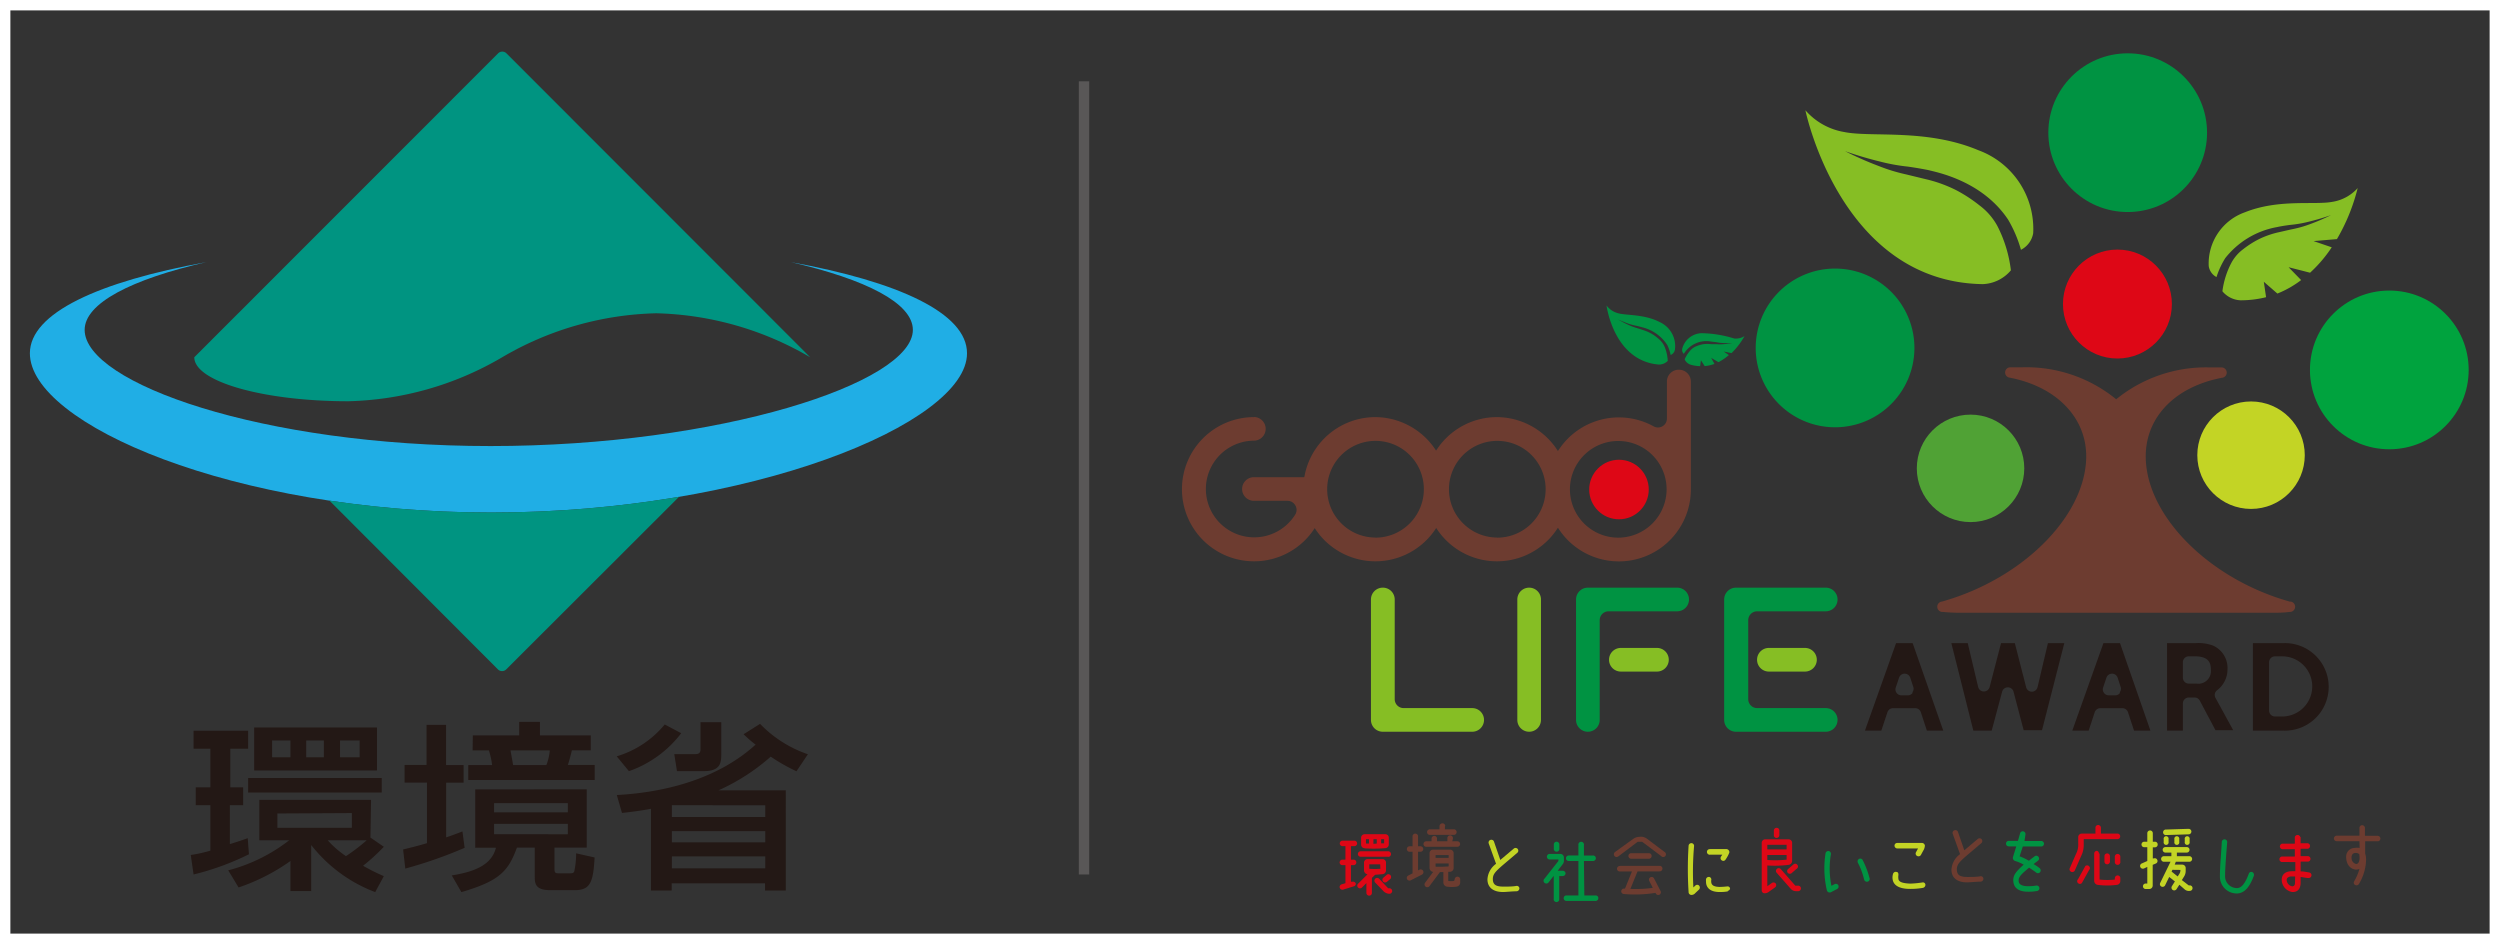 <svg xmlns="http://www.w3.org/2000/svg" viewBox="0 0 241 91"><rect x="0" y="0" width="241" height="91" fill="#333333" stroke="none"/><defs><style>.cls-1{fill:#20aee5;}.cls-2{fill:#009481;}.cls-3{fill:#231815;}.cls-12,.cls-4{fill:none;}.cls-4{stroke:#fff;}.cls-5{fill:#009342;}.cls-6{fill:#00a33e;}.cls-7{fill:#50a235;}.cls-8{fill:#c3d425;}.cls-9{fill:#de0716;}.cls-10{fill:#6d3c30;}.cls-11{fill:#86be24;}.cls-12{stroke:#595757;}</style></defs><title>アセット 1</title><g id="レイヤー_2" data-name="レイヤー 2"><g id="レイヤー_1-2" data-name="レイヤー 1"><path class="cls-1" d="M76.24,25.27C83.48,26.93,88,29.23,88,31.8,88,36.92,69.33,43,47.29,43S8.16,36.92,8.16,31.8c0-2.56,4.48-4.87,11.72-6.53-10.35,1.88-17,4.9-17,8.79,0,6.78,19.53,15.35,44.48,15.35s45.86-8.57,45.86-15.35C93.23,30.18,86.59,27.15,76.24,25.27Z"/><path class="cls-2" d="M47.37,49.4a105.43,105.43,0,0,1-15.62-1.15L48,64.53a.57.57,0,0,0,.8,0L65.46,47.89A108.32,108.32,0,0,1,47.37,49.4Z"/><path class="cls-2" d="M48.82,5.14a.57.57,0,0,0-.8,0L18.73,34.44c0,2.34,6.65,4.24,14.84,4.24a30.67,30.67,0,0,0,14.84-4.24A30.68,30.68,0,0,1,63.26,30.2,30.68,30.68,0,0,1,78.1,34.44h0Z"/><path class="cls-3" d="M65.26,74.34h2.6c1.67,0,1.67-.92,1.67-1.64V69.62h-2v2.63c0,.38-.23.45-.52.45H65Z"/><path class="cls-3" d="M74.3,72.94a17.37,17.37,0,0,0,2.48,1.41l1.1-1.64a11.64,11.64,0,0,1-4.61-2.93l-1.59,1c.35.34.74.69,1.16,1-3.48,3.17-8.4,4.59-13.38,4.86l.5,1.73c.95-.11,1.76-.21,2.79-.4v7.88h2v-.7h9v.7h2V76.19H69.26v0A19.78,19.78,0,0,0,74.3,72.94Zm-.53,10.77h-9V82.56h9Zm0-2.51h-9V80.12h9Zm0-3.57v1.13h-9V77.62Z"/><path class="cls-3" d="M65.67,70.68l-1.59-.84a9.53,9.53,0,0,1-4.63,3.07l1.18,1.43A10.82,10.82,0,0,0,65.67,70.68Z"/><path class="cls-3" d="M31.22,71.38V73h-1.7V71.38Zm-6.72-1.25v4.14H36.34V70.13ZM28,71.38V73H26.23V71.38Zm6.67,0V73H32.78V71.38Zm-.75,7V79.8H26.74V78.42Zm1.85-1.27H25V81h2.88A16.17,16.17,0,0,1,22,83.9L23,85.55A19.15,19.15,0,0,0,28,83v2.9h2V81.46h0A14.22,14.22,0,0,0,36.17,86L37,84.46a19.23,19.23,0,0,1-2-1,18.71,18.71,0,0,0,2-1.83l-1.29-.89ZM35.35,81a17.07,17.07,0,0,1-2,1.53A9.1,9.1,0,0,1,31.59,81ZM18.66,84.3A25.52,25.52,0,0,0,24,82.35l-.12-1.55c-.44.16-.87.31-1.72.57V77.62h1.28V75.9H22.2V72.18h1.72V70.44H18.66v1.74h1.62V75.9H18.87v1.72h1.41V82a12.81,12.81,0,0,1-1.89.42ZM23.92,75V76.4H36.8V75Z"/><path class="cls-3" d="M53,72.34a4.91,4.91,0,0,1-.33,1.41H49.46c-.06-.4-.08-.5-.25-1.41Zm-7.44,0h1.57a8.08,8.08,0,0,1,.31,1.41h-2.3v1.44H57.33V73.74H54.74c.17-.5.35-1.23.39-1.41h1.82V70.89H52.05v-1.3h-2v1.3H45.58ZM39.07,83.73a42.37,42.37,0,0,0,5.72-2l-.21-1.58c-.73.28-1.1.42-1.57.57V75.45h1.68v-1.7H43V69.88H41.12v3.86H39v1.7h2.16v5.84c-1,.3-1.74.47-2.3.61Zm6.74-7.63v5.62h2C47.42,83.26,46,84,43.55,84.39L44.48,86C48.13,84.93,49,84,49.83,81.71h1.72v2.78c0,.59,0,1.32,1.45,1.32h2.43c1.51,0,1.76-.83,1.89-3.15l-1.78-.4A8.52,8.52,0,0,1,55.36,84c-.08.19-.21.19-.62.19h-.85c-.44,0-.44-.09-.44-.64V81.71h3.11V76.09Zm8.93,1.32v.89H47.63v-.89Zm0,2v1H47.63v-1Z"/><rect class="cls-4" x="0.5" y="0.5" width="240" height="90"/><path class="cls-5" d="M184.55,33.54a7.65,7.65,0,1,1-7.65-7.65A7.65,7.65,0,0,1,184.55,33.54Z"/><circle class="cls-6" cx="230.33" cy="35.66" r="7.65"/><circle class="cls-5" cx="205.11" cy="12.79" r="7.65"/><circle class="cls-7" cx="189.96" cy="45.15" r="5.18"/><circle class="cls-8" cx="217" cy="43.88" r="5.18"/><circle class="cls-9" cx="204.12" cy="29.31" r="5.25"/><path class="cls-10" d="M220.75,58c-7.61-2.13-13.59-8-13.89-13.58-.22-4,2.66-7.11,7.33-8a.49.49,0,0,0-.07-1c-.37,0-.72,0-1.06,0A13.71,13.71,0,0,0,204,38.49a13.7,13.7,0,0,0-9.11-3.08c-.34,0-.69,0-1.06,0a.49.49,0,0,0-.07,1c4.68.92,7.56,4.07,7.34,8-.31,5.6-6.28,11.44-13.89,13.58a.5.5,0,0,0,.09,1c.59.06,1.15.08,1.7.08h30c.56,0,1.12,0,1.71-.08a.5.5,0,0,0,.08-1Z"/><path class="cls-11" d="M214.51,24.89a8.19,8.19,0,0,1,5-3c.26-.06.72-.14,1.27-.21a11.57,11.57,0,0,0,1.75-.3,21.39,21.39,0,0,0,2.19-.65,19.31,19.31,0,0,1-2.12.91,11,11,0,0,1-1.75.48l-1.23.28a8.51,8.51,0,0,0-1.93.69,9.3,9.3,0,0,0-1.43.92,4,4,0,0,0-1.14,1.3,8.07,8.07,0,0,0-.88,2.77,2.41,2.41,0,0,0,1.77.87,10.17,10.17,0,0,0,2.44-.3l-.22-1.49,1.31,1.14A9.69,9.69,0,0,0,221.83,27l-1.21-1.24,2.07.53a13.15,13.15,0,0,0,2.09-2.45l-1.58-.54h0l-.17-.06,2.25-.19a18.56,18.56,0,0,0,2-4.92,4.13,4.13,0,0,1-2.46,1.33c-1.7.32-5.15-.3-8.4,1a5.24,5.24,0,0,0-3.5,5.18,1.44,1.44,0,0,0,.75,1.07A8,8,0,0,1,214.51,24.89Z"/><path class="cls-11" d="M193.85,26.06a12.61,12.61,0,0,0-1.3-4.27,6.13,6.13,0,0,0-1.74-2,14.35,14.35,0,0,0-2.18-1.43,13,13,0,0,0-3-1.09l-1.89-.46A16.76,16.76,0,0,1,181.1,16a31.62,31.62,0,0,1-3.24-1.43,34.92,34.92,0,0,0,3.36,1,18.09,18.09,0,0,0,2.69.49c.85.12,1.56.25,2,.34.74.2,5.16,1,7.67,4.77a12.25,12.25,0,0,1,1.24,2.91A2.2,2.2,0,0,0,196,22.48a8.07,8.07,0,0,0-5.29-8c-5-2.1-10.29-1.22-12.91-1.75a6.37,6.37,0,0,1-3.76-2.1s3.38,16.56,17.1,16.76A3.72,3.72,0,0,0,193.85,26.06Z"/><path class="cls-11" d="M133.31,56.65a1.14,1.14,0,0,0-1.15,1.14V69.4a1.14,1.14,0,0,0,1.15,1.14h8.61a1.14,1.14,0,0,0,0-2.28H135.3a.86.86,0,0,1-.85-.85V57.79A1.14,1.14,0,0,0,133.31,56.65Z"/><path class="cls-11" d="M147.41,56.65a1.14,1.14,0,0,0-1.14,1.14V69.4a1.14,1.14,0,0,0,2.28,0V57.79A1.14,1.14,0,0,0,147.41,56.65Z"/><path class="cls-11" d="M156.25,62.46a1.14,1.14,0,1,0,0,2.28h3.48a1.14,1.14,0,1,0,0-2.28Z"/><path class="cls-5" d="M153.07,56.65a1.14,1.14,0,0,0-1.14,1.14V69.4a1.14,1.14,0,1,0,2.28,0V59.79a.86.86,0,0,1,.86-.86h6.61a1.14,1.14,0,0,0,0-2.28Z"/><path class="cls-11" d="M170.52,62.46a1.14,1.14,0,1,0,0,2.28H174a1.14,1.14,0,1,0,0-2.28Z"/><path class="cls-5" d="M167.35,56.65a1.14,1.14,0,0,0-1.14,1.14V69.4a1.14,1.14,0,0,0,1.14,1.14H176a1.14,1.14,0,0,0,0-2.28h-6.61a.86.86,0,0,1-.86-.85V59.79a.86.86,0,0,1,.86-.86H176a1.14,1.14,0,0,0,0-2.28Z"/><path class="cls-3" d="M184.38,62h-1.6l-3,8.43h1.58l.59-1.77a.56.56,0,0,1,.54-.39h2.13a.57.57,0,0,1,.55.39l.58,1.77h1.58Zm0,4.79a.56.56,0,0,1-.46.24h-.63a.57.57,0,0,1-.46-.24.56.56,0,0,1-.08-.51l.32-.95a.57.57,0,0,1,1.08,0l.31.95A.56.56,0,0,1,184.35,66.74Z"/><path class="cls-3" d="M195.08,70.39h1.77L199,62h-1.58l-1,4.24a.57.57,0,0,1-.55.44h0a.57.57,0,0,1-.55-.43L194.23,62H192.9l-1.1,4.23a.58.58,0,0,1-.56.43.57.57,0,0,1-.55-.45l-1-4.21h-1.58l2.12,8.43H192l1-3.73a.57.57,0,0,1,1.11,0Z"/><path class="cls-3" d="M204.37,62h-1.6l-3,8.43h1.58l.58-1.77a.57.57,0,0,1,.54-.39h2.13a.57.57,0,0,1,.54.39l.58,1.77h1.58Zm0,4.79a.55.55,0,0,1-.46.24h-.63a.57.57,0,0,1-.46-.24.57.57,0,0,1-.08-.51l.32-.95a.57.57,0,0,1,1.08,0l.31.95A.56.56,0,0,1,204.34,66.74Z"/><path class="cls-3" d="M213.57,67.27a.57.57,0,0,1,.16-.73,2.52,2.52,0,0,0,1-2,2.37,2.37,0,0,0-1.38-2.3,4,4,0,0,0-1.7-.24H208.9v8.43h1.53V67.81a.57.57,0,0,1,.57-.57h.56a.57.57,0,0,1,.5.3l1.51,2.85h1.71Zm-1.76-1.37H211a.57.57,0,0,1-.57-.57V63.84a.57.57,0,0,1,.57-.57h.59c1.36,0,1.54.66,1.54,1.31A1.22,1.22,0,0,1,211.81,65.91Z"/><path class="cls-3" d="M220.06,62h-2.88v8.43h2.88a4.22,4.22,0,1,0,0-8.43ZM220,69.07h-.69a.57.57,0,0,1-.57-.57V63.84a.57.57,0,0,1,.57-.57H220a2.9,2.9,0,0,1,0,5.8Z"/><path class="cls-10" d="M132.59,40.21a6.95,6.95,0,1,0,6.95,6.95A7,7,0,0,0,132.59,40.21Zm0,11.61a4.66,4.66,0,1,1,4.67-4.66A4.67,4.67,0,0,1,132.59,51.83Z"/><path class="cls-10" d="M144.31,40.21a6.95,6.95,0,1,0,6.95,6.95A7,7,0,0,0,144.31,40.21Zm0,11.61A4.66,4.66,0,1,1,149,47.16,4.67,4.67,0,0,1,144.31,51.83Z"/><path class="cls-10" d="M120.89,40.21a6.95,6.95,0,1,0,6.95,6.95A1.14,1.14,0,0,0,126.69,46h-5.81a1.14,1.14,0,1,0,0,2.28h3.24a.86.86,0,0,1,.75.44.85.85,0,0,1,0,.87,4.66,4.66,0,1,1-4-7.11,1.14,1.14,0,0,0,0-2.28Z"/><path class="cls-10" d="M161.83,35.64a1.14,1.14,0,0,0-1.14,1.14v3.57a.86.86,0,0,1-1.28.75A6.94,6.94,0,1,0,163,47.16V36.78A1.15,1.15,0,0,0,161.83,35.64ZM156,51.83a4.66,4.66,0,1,1,4.66-4.66A4.67,4.67,0,0,1,156,51.83Z"/><path class="cls-5" d="M168.17,32.4a1.56,1.56,0,0,1-1,.23,11,11,0,0,0-3.18-.51,2,2,0,0,0-1.83,1.52.54.54,0,0,0,.16.47,2.54,2.54,0,0,1,2.66-1.18l.49.06a4.09,4.09,0,0,0,.67.08,7.56,7.56,0,0,0,.87,0,7,7,0,0,1-.87.11,4.36,4.36,0,0,1-.69,0l-.48,0a3.32,3.32,0,0,0-.78,0,3.45,3.45,0,0,0-.62.18,1.51,1.51,0,0,0-.56.36,3.15,3.15,0,0,0-.61.92.92.92,0,0,0,.56.51,3.75,3.75,0,0,0,.93.15l.08-.57.36.56a3.58,3.58,0,0,0,.94-.21l-.31-.58.7.41a5.12,5.12,0,0,0,1-.68l-.52-.36h0l-.06,0,.84.17A7.1,7.1,0,0,0,168.17,32.4Z"/><path class="cls-5" d="M160,31.05c-1.52-.78-3.22-.63-4-.85a2,2,0,0,1-1.13-.75s.67,5.3,5,5.69a1.18,1.18,0,0,0,.9-.35,4,4,0,0,0-.31-1.38,1.94,1.94,0,0,0-.5-.68,4.52,4.52,0,0,0-.65-.5,4.14,4.14,0,0,0-.91-.41l-.59-.19a5.3,5.3,0,0,1-.83-.31,9.5,9.5,0,0,1-1-.53s.48.22,1,.41a5.8,5.8,0,0,0,.84.22l.61.16a4,4,0,0,1,2.3,1.69,4,4,0,0,1,.32.95.69.69,0,0,0,.41-.49A2.54,2.54,0,0,0,160,31.05Z"/><circle class="cls-9" cx="156.07" cy="47.19" r="2.87"/><path class="cls-9" d="M130.48,85.45l-1,.31a.27.27,0,0,1-.33-.18.27.27,0,0,1,.18-.33l.37-.11V83.4h-.29a.26.26,0,0,1-.27-.26.27.27,0,0,1,.27-.27h.29v-1.3h-.28a.26.26,0,0,1,0-.53h1.14a.26.26,0,1,1,0,.53h-.33v1.3h.26a.26.26,0,0,1,.26.27.26.26,0,0,1-.26.26h-.26V85l.14,0a.27.27,0,0,1,.33.18A.26.26,0,0,1,130.48,85.45Zm2.08-1.12-.31.3h0v1.44a.26.26,0,0,1-.26.27.27.27,0,0,1-.27-.27v-.94l-.43.43a.26.26,0,0,1-.37,0,.26.26,0,0,1,0-.37l.91-.91h0a.39.39,0,0,1-.34-.38v-.75a.34.34,0,0,1,.33-.33h1.46a.33.33,0,0,1,.33.33v.75a.37.37,0,0,1-.33.37Zm1.26-1.74h-2.65a.26.26,0,0,1-.27-.26.27.27,0,0,1,.27-.27h2.65a.27.27,0,0,1,.27.27A.26.26,0,0,1,133.82,82.6Zm-2.28-.82a.35.35,0,0,1-.33-.36v-.66a.34.34,0,0,1,.34-.33h2a.33.33,0,0,1,.33.33v.65a.36.36,0,0,1-.33.36A12.73,12.73,0,0,1,131.54,81.78Zm.43-.45V80.9h-.29v.42Zm1.08,2H132v.43a6.4,6.4,0,0,0,1.07,0Zm-.33-2V80.9h-.32v.45Zm1.1,4.31h.12a.26.26,0,1,1,0,.53h0a.82.82,0,0,1-.57-.25l-.8-.83a.26.26,0,0,1,.38-.37Zm-.68-4.33.29,0V80.9h-.29Zm.58,3a.27.27,0,0,1,.31.43l-.35.29a.26.26,0,0,1-.31-.42Z"/><path class="cls-10" d="M137.08,84.31l-1.08.55a.27.27,0,0,1-.36-.11.26.26,0,0,1,.12-.35l.41-.21V82.11h-.29a.26.26,0,0,1-.26-.26.27.27,0,0,1,.26-.27h.29v-1a.27.27,0,0,1,.53,0v1h.23a.27.27,0,0,1,.27.27.26.26,0,0,1-.27.26h-.23v1.8l.13-.07a.27.27,0,0,1,.36.11A.27.27,0,0,1,137.08,84.31ZM140,81.1h.49a.26.26,0,1,1,0,.53h-3a.26.26,0,0,1,0-.53H138v-.25a.27.27,0,0,1,.27-.27.26.26,0,0,1,.26.27v.25h1v-.25a.27.27,0,1,1,.53,0Zm.23,3.68a.27.27,0,0,1,.27-.27.26.26,0,0,1,.26.27v.31a.39.39,0,0,1-.34.38,3,3,0,0,1-.95,0,.41.41,0,0,1-.33-.4v-1h-.33l-1,1.34a.26.26,0,0,1-.37.07.27.27,0,0,1-.07-.37l.79-1.06a.38.38,0,0,1-.35-.37V82.24a.33.33,0,0,1,.33-.33h1.66a.33.33,0,0,1,.33.33v1.44a.36.36,0,0,1-.33.36h-.19v.88a1.76,1.76,0,0,0,.57,0Zm-.94-5.14v.31h.91a.27.27,0,0,1,0,.53h-2.31a.27.27,0,1,1,0-.53h.88v-.31a.27.27,0,0,1,.27-.27A.26.26,0,0,1,139.32,79.64Zm-.9,2.79v.27h1.26v-.27Zm1.26,1.1v-.29h-1.26v.31A11.42,11.42,0,0,0,139.68,83.52Z"/><path class="cls-8" d="M144.22,83.27l-.7-1.94a.27.27,0,1,1,.51-.17l.6,1.74,1.28-1.08a.27.27,0,0,1,.38,0,.27.27,0,0,1,0,.37c-1.9,1.64-2.37,1.89-2.38,2.53s.41.74,1,.75c.38,0,.93,0,1.28-.07a.25.25,0,0,1,.28.23.29.29,0,0,1-.25.29c-.46,0-1,.07-1.33.07-1,0-1.51-.49-1.5-1.24A2,2,0,0,1,144.22,83.27Z"/><path class="cls-5" d="M150.92,84.19a.27.27,0,0,1-.26.26h-.35v2.29a.27.27,0,0,1-.53,0V84.43l-.48.61a.27.27,0,1,1-.4-.35L150.23,83v-.15h-.89a.27.27,0,0,1,0-.53h1.09a.34.34,0,0,1,.33.33V83a.52.52,0,0,1-.13.33l-.47.61h.49A.27.27,0,0,1,150.92,84.19Zm-1.13-2.41v-.42a.27.27,0,0,1,.53,0v.42a.27.27,0,1,1-.53,0Zm2.94,4.54h1.08a.26.26,0,0,1,.27.26.27.27,0,0,1-.27.27H151a.26.26,0,0,1-.26-.27.26.26,0,0,1,.26-.26h1.16V83h-.94a.26.26,0,0,1-.26-.27.26.26,0,0,1,.26-.26h.94v-1a.27.27,0,1,1,.53,0v1h.88a.26.26,0,0,1,.27.26.27.27,0,0,1-.27.27h-.88Z"/><path class="cls-10" d="M158.2,80.66a1,1,0,0,1,.59.21l1.73,1.3a.26.26,0,0,1,0,.37.26.26,0,0,1-.37,0c-.49-.38-1.74-1.31-1.84-1.39h-.44L156,82.56a.26.26,0,0,1-.37-.05.27.27,0,0,1,.05-.37l1.76-1.27a1.08,1.08,0,0,1,.6-.2Zm-2,2.81H160a.26.26,0,0,1,.26.26A.27.27,0,0,1,160,84h-2.14l-.69,1.69a11.78,11.78,0,0,0,2.16-.1l-.34-.67a.26.26,0,0,1,.11-.35.26.26,0,0,1,.35.11l.63,1.22a.26.26,0,0,1-.11.35.27.27,0,0,1-.36-.13l0-.05a12.54,12.54,0,0,1-3.09.11.26.26,0,0,1-.23-.29.26.26,0,0,1,.29-.23h.07l.67-1.65h-1.17a.26.26,0,0,1-.27-.25A.27.27,0,0,1,156.15,83.48ZM159,82.25a.27.27,0,0,1,0,.53h-1.8a.27.27,0,0,1,0-.53Z"/><path class="cls-8" d="M162.78,86a34.55,34.55,0,0,1,0-4.47.27.27,0,0,1,.28-.25.26.26,0,0,1,.25.27,28.48,28.48,0,0,0-.07,4l.19-.18a.25.25,0,0,1,.36,0,.28.28,0,0,1,0,.38l-.37.35a.47.47,0,0,1-.39.17A.27.27,0,0,1,162.78,86Zm3.78-.07a4.19,4.19,0,0,1-.81.06c-.74,0-1.29-.31-1.29-1a1.65,1.65,0,0,1,0-.24.28.28,0,0,1,.33-.21.26.26,0,0,1,.17.33.66.66,0,0,0,0,.1c0,.37.26.51.78.53a6.9,6.9,0,0,0,.76-.05.24.24,0,0,1,.28.22A.29.29,0,0,1,166.56,85.88Zm-1.7-4.08h1.54a.3.3,0,0,1,.31.33,3.07,3.07,0,0,1-.37.69.25.25,0,0,1-.36.07.26.26,0,0,1-.07-.37l.12-.18h-1.16a.27.27,0,1,1,0-.53Z"/><path class="cls-9" d="M172.76,83a.38.38,0,0,1-.33.37,10.51,10.51,0,0,1-2.06.06v2l.44-.31a.27.27,0,0,1,.37.05.28.28,0,0,1-.07.38l-.58.41a.64.64,0,0,1-.45.15.27.27,0,0,1-.25-.25V81.24a.34.34,0,0,1,.33-.33h2.27a.34.34,0,0,1,.33.33Zm-.53-1.56h-1.86v.44h1.86Zm0,1.44v-.46h-1.86v.48A9.75,9.75,0,0,0,172.22,82.87ZM171,80.07a.27.27,0,0,1,.27-.27.26.26,0,0,1,.26.27v.44a.27.27,0,0,1-.27.27.26.26,0,0,1-.26-.27Zm2.16,5.84a.69.69,0,0,1-.55-.25l-1.37-1.56a.27.27,0,0,1,.4-.35l1.43,1.63h.27a.26.26,0,0,1,.27.26.27.27,0,0,1-.27.27Zm.06-2.18-.52.45a.27.27,0,0,1-.37-.05.27.27,0,0,1,.06-.37l.51-.44a.26.26,0,1,1,.32.42Z"/><path class="cls-5" d="M176.52,86a.28.28,0,0,1-.41-.17,9.38,9.38,0,0,1-.13-3.56.27.27,0,0,1,.3-.23.27.27,0,0,1,.22.3,8.27,8.27,0,0,0,.05,3.05l.31-.16a.26.26,0,0,1,.35.11.27.27,0,0,1-.11.36Zm3.17-1.25a6.68,6.68,0,0,0-.59-1.58.28.28,0,0,1,.11-.37.25.25,0,0,1,.35.11,8.14,8.14,0,0,1,.65,1.7.27.27,0,1,1-.51.15Z"/><path class="cls-8" d="M182.44,84.69a1.18,1.18,0,0,1,.05-.45.27.27,0,0,1,.35-.18c.14,0,.19.17.16.35a1,1,0,0,0,0,.25c0,.31.27.49,1.17.52a9.75,9.75,0,0,0,1.14-.11.24.24,0,0,1,.3.21.3.3,0,0,1-.24.31,6.79,6.79,0,0,1-1.22.1C183.65,85.69,182.52,85.63,182.44,84.69Zm2.26-2.53.2-.37h-2a.27.27,0,0,1-.27-.27.26.26,0,0,1,.27-.26h2.37a.29.29,0,0,1,.29.26,1.06,1.06,0,0,1-.17.5l-.21.39a.27.27,0,0,1-.36.11A.26.26,0,0,1,184.7,82.16Z"/><path class="cls-10" d="M188.95,82.34l-.7-1.94a.27.27,0,1,1,.51-.17l.6,1.74,1.28-1.08a.27.27,0,0,1,.38,0,.27.27,0,0,1,0,.37c-1.9,1.64-2.37,1.89-2.38,2.53s.41.74,1,.75c.38,0,.93,0,1.28-.07a.25.25,0,0,1,.28.23.29.29,0,0,1-.25.29c-.46,0-1,.07-1.33.07-1,0-1.51-.49-1.5-1.24A2,2,0,0,1,188.95,82.34Z"/><path class="cls-5" d="M195.16,81.07h1.61a.27.27,0,0,1,.27.27.26.26,0,0,1-.27.26H195l-.31.95a5.16,5.16,0,0,1,.9.43c.19-.17.43-.34.57-.45a.27.27,0,0,1,.34.41c-.12.1-.31.23-.46.36a4.2,4.2,0,0,1,.6.41.27.27,0,0,1,0,.39.26.26,0,0,1-.37,0c-.11-.09-.51-.36-.67-.46-.51.45-1,.81-1,1.2,0,.12-.07.58.89.59a4.69,4.69,0,0,0,.8-.06.26.26,0,1,1,.09.52,4.42,4.42,0,0,1-.88.07c-1.3,0-1.41-.74-1.42-1.11,0-.56.37-.92,1-1.5a4,4,0,0,0-.81-.35.31.31,0,0,1-.21-.41l.31-1h-.73a.26.26,0,0,1-.26-.26.26.26,0,0,1,.26-.27h.89l.21-.74a.26.26,0,0,1,.33-.17.27.27,0,0,1,.18.33Z"/><path class="cls-9" d="M200,83.94a.27.27,0,0,1-.49-.21l.72-1.64a2,2,0,0,0,.11-.8v-.6a.34.34,0,0,1,.33-.33H202v-.56a.26.26,0,0,1,.26-.27.27.27,0,0,1,.27.27v.56h1.64a.27.27,0,0,1,0,.53h-3.3v.47a2.38,2.38,0,0,1-.15.94Zm1.4-.09-.71,1.28a.26.26,0,0,1-.37,0,.25.25,0,0,1,0-.37l.71-1.28a.27.27,0,0,1,.41.33Zm1-1.57v2.51a6.75,6.75,0,0,0,1.47,0v-.13a.27.27,0,0,1,.27-.27.26.26,0,0,1,.26.27v.27a.37.37,0,0,1-.33.37,7.22,7.22,0,0,1-1.86,0,.39.39,0,0,1-.33-.39V82.28a.27.27,0,0,1,.27-.26A.26.26,0,0,1,202.34,82.28Zm1,.77a.27.27,0,0,1-.27.27.26.26,0,0,1-.26-.27v-.51a.26.26,0,0,1,.26-.27.27.27,0,0,1,.27.27Zm1,0a.27.27,0,1,1-.53,0v-.51a.27.27,0,0,1,.53,0Z"/><path class="cls-8" d="M207,83V81.67h-.29a.26.26,0,0,1-.27-.26.27.27,0,0,1,.27-.27H207v-.82a.26.26,0,1,1,.53,0v.82h.21a.26.26,0,0,1,.26.27.26.26,0,0,1-.26.27h-.21v1.07l.11,0a.25.25,0,0,1,.32.14.26.26,0,0,1-.13.35l-.31.13v2a.33.33,0,0,1-.33.33h-.34a.26.26,0,0,1-.27-.26.27.27,0,0,1,.27-.27H207V83.57l-.32.15a.27.27,0,0,1-.35-.13.26.26,0,0,1,.13-.35Zm3.09,2.29-.27.42a.26.26,0,0,1-.45-.28l.29-.46-.55-.43-.39.8a.27.27,0,0,1-.35.13.26.26,0,0,1-.13-.35l1-2.05h-.69a.27.27,0,0,1,0-.53h.77v-.35h-.57a.27.27,0,0,1-.27-.27.26.26,0,0,1,.27-.26h2.05a.26.26,0,0,1,.27.26.27.27,0,0,1-.27.27h-.95v.35H211a.27.27,0,1,1,0,.53h-1.25l-.11.28h.73a.33.33,0,0,1,.33.33v.25a1,1,0,0,1-.17.59l-.2.32.66.51h.11a.26.26,0,0,1,.26.26.26.26,0,0,1-.26.27.63.63,0,0,1-.55-.19Zm-1.35-4.79a.27.27,0,0,1,0-.53l2.23-.07a.27.27,0,0,1,.28.25.27.27,0,0,1-.25.28Zm.31.66a.24.24,0,1,1-.47,0v-.26a.24.24,0,1,1,.47,0Zm.37,2.69-.08.17.59.47.17-.27a.58.58,0,0,0,.09-.3.29.29,0,0,0,0-.06Zm.19-2.69v-.26a.24.24,0,1,1,.47,0v.26a.24.24,0,1,1-.47,0Zm1,0v-.26a.24.24,0,1,1,.47,0v.26a.24.24,0,1,1-.47,0Z"/><path class="cls-5" d="M214.5,84.55a1.14,1.14,0,0,0,1.16,1.06c.41,0,.77-.43,1.12-1.37a.25.25,0,0,1,.34-.17.29.29,0,0,1,.14.38c-.31.84-.78,1.66-1.61,1.68A1.62,1.62,0,0,1,214,84.45c0-1,.13-2.2.18-3.29a.27.27,0,0,1,.27-.25.26.26,0,0,1,.25.28C214.58,82.67,214.49,83.94,214.5,84.55Z"/><path class="cls-9" d="M221.78,80.67v.62h.69a.27.27,0,0,1,0,.53h-.69v.71h.69a.26.26,0,0,1,.26.27.26.26,0,0,1-.26.26h-.69V84c.25,0,.55.06.85.11a.27.27,0,0,1-.08.53c-.29,0-.53-.08-.77-.1v.55c0,.5-.21.93-.82.9a1.21,1.21,0,0,1-1-1.2c0-.41.25-.77.9-.8a2.78,2.78,0,0,1,.41,0v-.89H220a.26.26,0,0,1-.26-.26.26.26,0,0,1,.26-.27h1.22v-.71H220a.27.27,0,0,1,0-.53h1.22v-.62a.27.27,0,0,1,.53,0Zm-.53,3.82c-.12,0-.25,0-.39,0s-.41.1-.42.29a.63.63,0,0,0,.53.66c.19,0,.27-.13.27-.37Z"/><path class="cls-10" d="M227.45,81.09h-2.2a.26.26,0,0,1-.26-.26.27.27,0,0,1,.26-.27h2.2c0-.23,0-.57,0-.75a.26.26,0,0,1,.26-.26.27.27,0,0,1,.27.27v.75h1.22a.27.27,0,0,1,.27.27.26.26,0,0,1-.27.26H228c0,.55,0,.9,0,1.18a1.83,1.83,0,0,1,.09.63,4.75,4.75,0,0,1-.68,2.29.28.28,0,0,1-.38.11.25.25,0,0,1-.09-.35,4.74,4.74,0,0,0,.51-1.2.71.71,0,0,1-.28.07c-.5,0-1-.4-1-1.23a.83.83,0,0,1,.84-.86,1.52,1.52,0,0,1,.46,0Zm0,1.27a.48.48,0,0,0-.41-.13c-.25,0-.38.22-.35.52a.57.57,0,0,0,.45.54C227.35,83.29,227.54,83,227.43,82.36Z"/><line class="cls-12" x1="104.5" y1="7.84" x2="104.5" y2="84.3"/></g></g></svg>